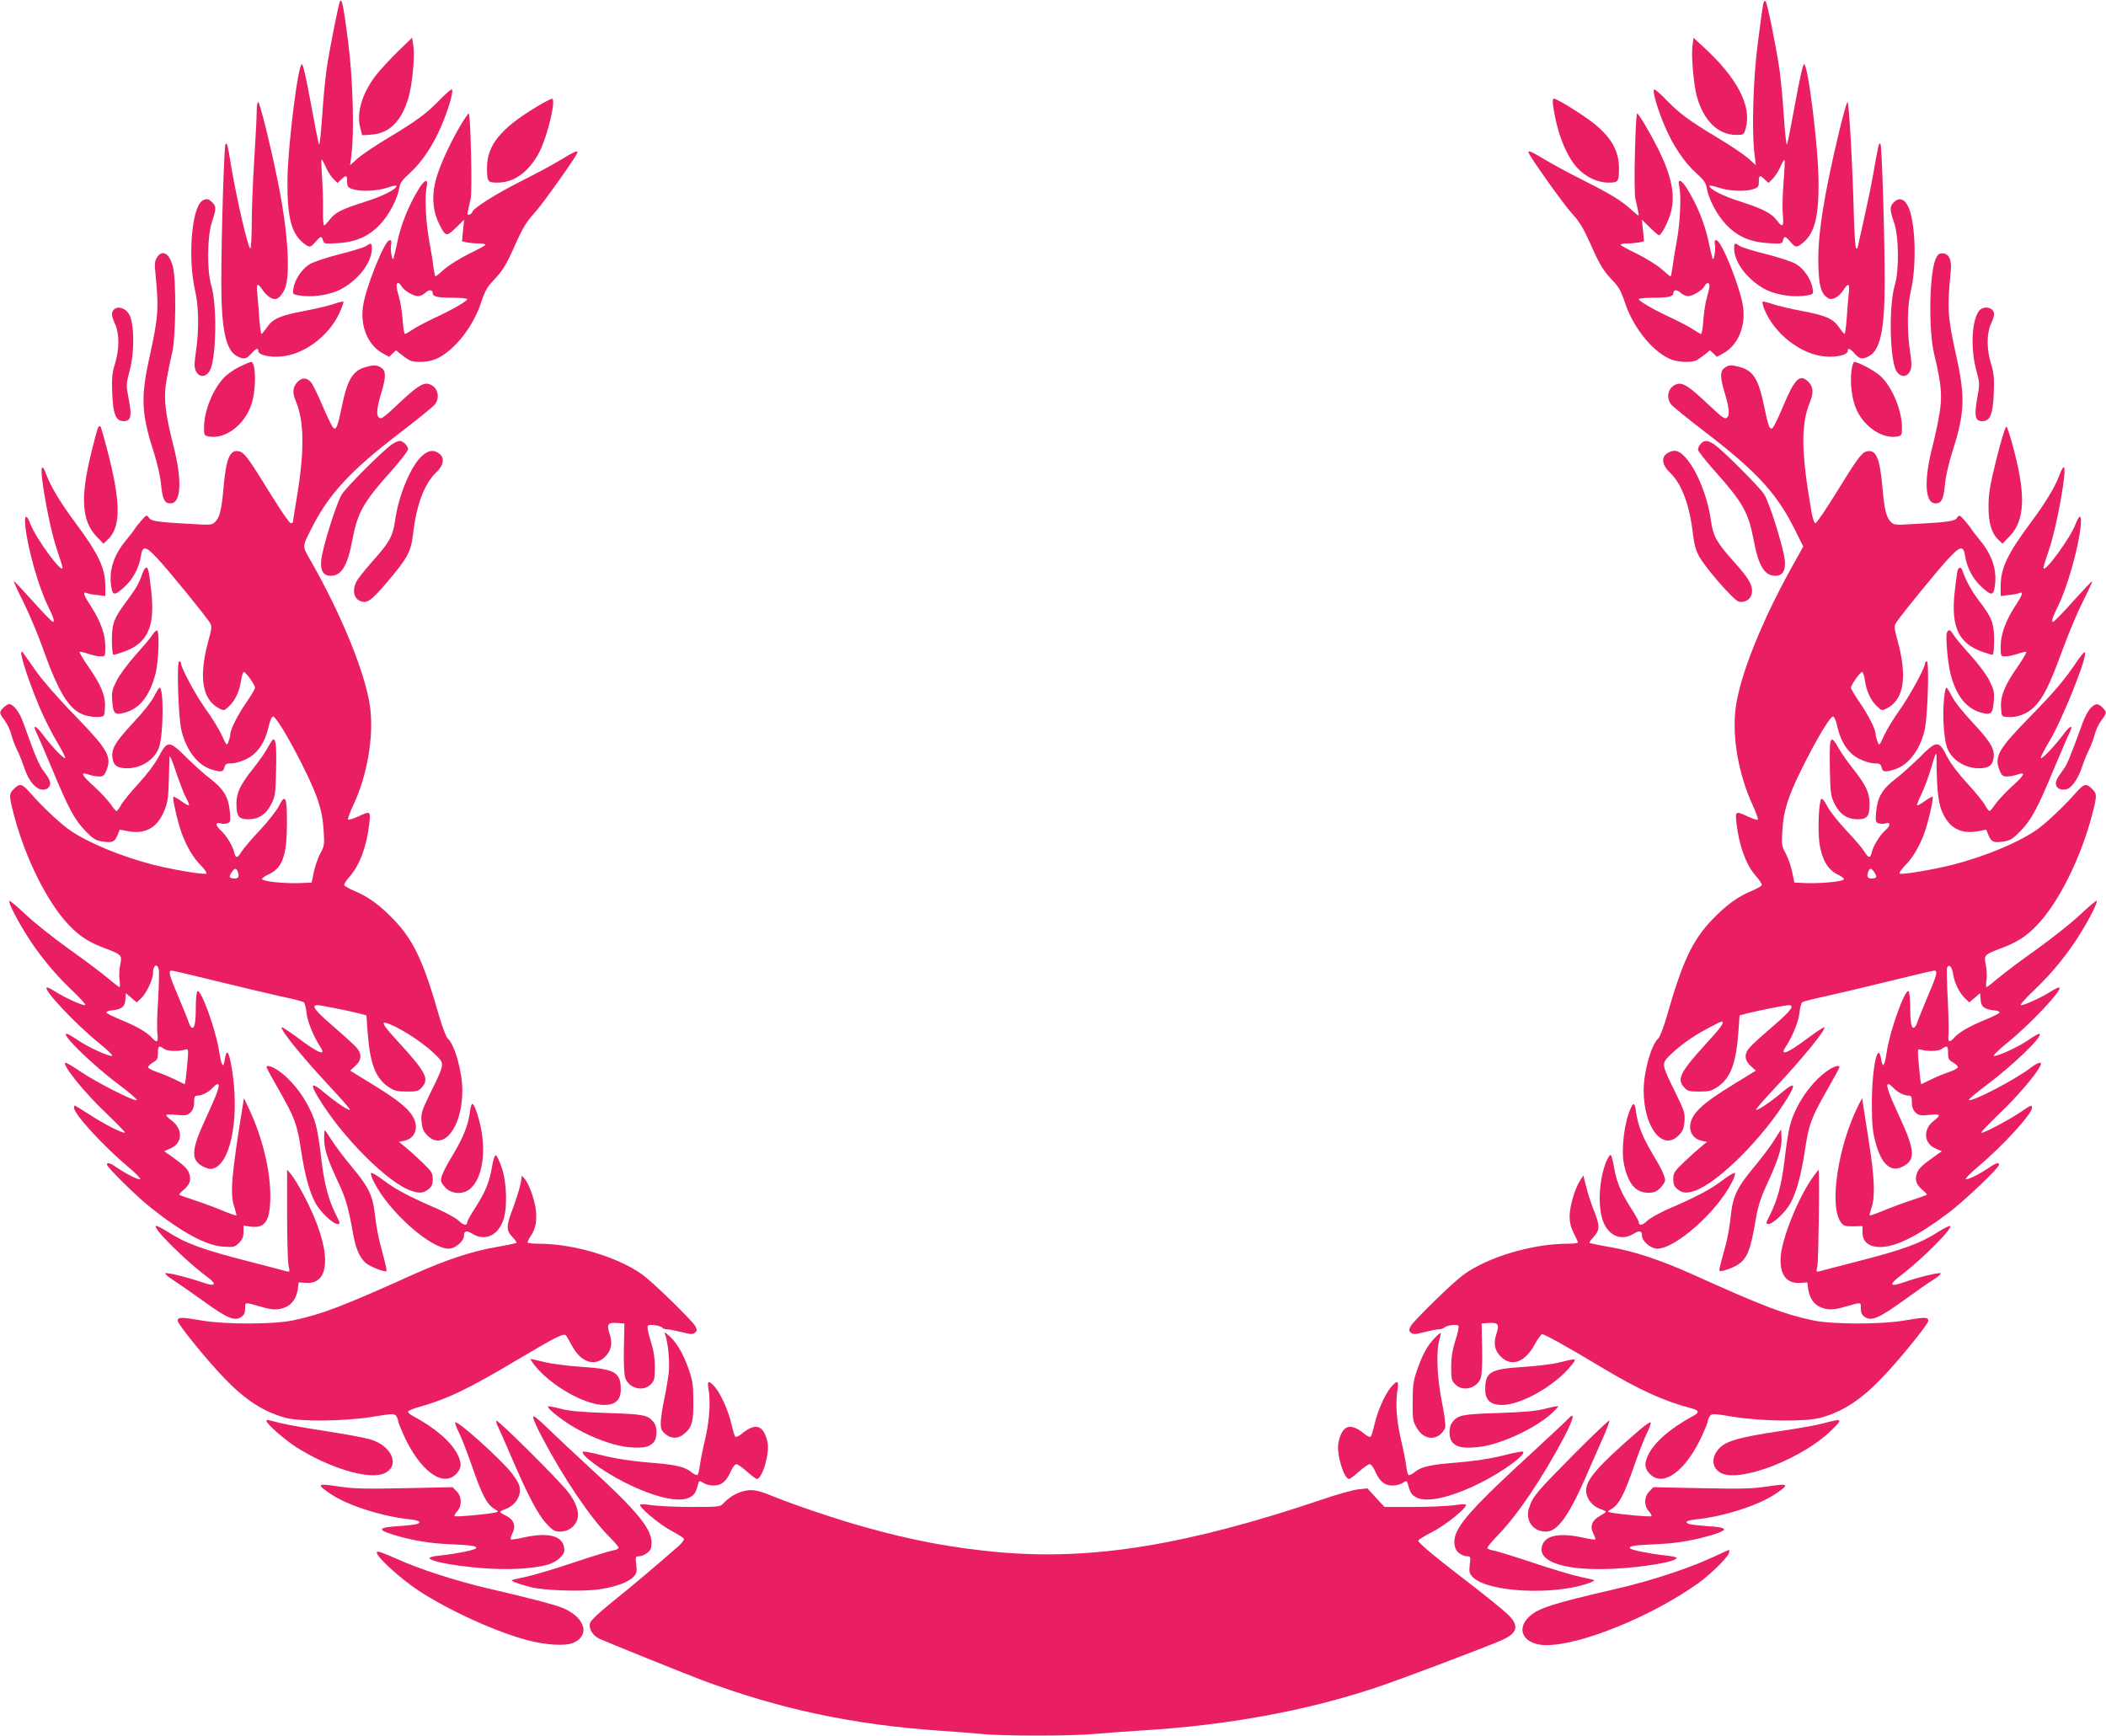 <?xml version="1.0" standalone="no"?>
<!DOCTYPE svg PUBLIC "-//W3C//DTD SVG 20010904//EN"
 "http://www.w3.org/TR/2001/REC-SVG-20010904/DTD/svg10.dtd">
<svg version="1.0" xmlns="http://www.w3.org/2000/svg"
 width="1280pt" height="1055pt" viewBox="0 0 1280 1055"
 preserveAspectRatio="xMidYMid meet">
<g transform="translate(0,1055) scale(0.1,-0.1)"
fill="#e91e63" stroke="none">
<path d="M2067 10543 c-9 -14 -63 -286 -82 -413 -8 -58 -21 -187 -27 -288 -7
-100 -15 -177 -19 -170 -4 7 -26 120 -50 251 -26 143 -47 237 -54 237 -24 0
-87 -507 -88 -715 -1 -212 23 -310 93 -369 40 -33 46 -33 78 4 31 36 38 37 45
9 6 -21 10 -22 90 -17 112 7 188 41 257 114 55 58 104 152 116 218 5 33 17 51
65 94 72 65 141 168 190 283 42 97 77 215 66 225 -4 4 -37 -24 -74 -63 -83
-85 -139 -126 -313 -231 -74 -44 -157 -100 -184 -123 l-48 -43 8 65 c18 134 9
460 -20 684 -28 218 -38 267 -49 248z m-87 -1008 c11 -25 31 -57 45 -71 l26
-26 23 21 c30 29 36 27 36 -13 0 -29 4 -36 31 -45 50 -17 150 -13 212 8 32 11
57 16 57 11 0 -20 -80 -61 -190 -96 -145 -46 -182 -65 -216 -109 -14 -19 -30
-35 -34 -35 -5 0 -8 44 -7 98 1 53 -2 143 -6 200 -4 56 -5 102 -2 102 3 0 14
-20 25 -45z"/>
<path d="M10716 10523 c-3 -15 -18 -120 -32 -233 -29 -219 -38 -546 -20 -679
l8 -65 -48 43 c-27 23 -110 79 -184 123 -174 105 -230 146 -313 231 -37 39
-70 67 -74 63 -11 -10 24 -128 66 -225 49 -115 118 -218 190 -283 48 -43 60
-61 65 -94 12 -66 61 -160 116 -218 69 -73 145 -107 257 -114 80 -5 84 -4 90
17 7 28 14 27 45 -9 32 -37 38 -37 78 -4 70 59 94 157 93 369 -1 208 -64 715
-88 715 -7 0 -28 -94 -54 -237 -24 -131 -46 -244 -50 -251 -4 -7 -12 70 -19
170 -6 101 -19 230 -27 288 -22 148 -74 403 -84 413 -5 5 -12 -4 -15 -20z
m124 -1085 c-6 -73 -8 -161 -4 -195 7 -71 -2 -80 -36 -33 -30 42 -88 72 -220
114 -110 35 -190 76 -190 96 0 5 25 0 57 -11 62 -21 162 -25 212 -8 27 9 31
16 31 45 0 40 6 42 36 13 l23 -21 26 26 c14 14 35 47 46 72 11 26 22 44 25 41
3 -3 0 -65 -6 -139z"/>
<path d="M2414 10233 c-49 -49 -109 -114 -132 -144 -82 -109 -117 -227 -92
-318 l11 -43 59 4 c105 8 178 79 221 218 24 79 42 257 31 323 l-7 48 -91 -88z"/>
<path d="M10286 10266 c-7 -62 8 -230 27 -301 41 -149 129 -235 240 -235 46 0
46 0 58 43 36 134 -53 304 -257 491 l-61 56 -7 -54z"/>
<path d="M3260 9900 c-216 -130 -299 -232 -300 -367 0 -88 3 -93 64 -93 103 0
194 68 256 189 49 99 102 321 75 321 -6 0 -49 -22 -95 -50z"/>
<path d="M9442 9893 c23 -153 77 -289 144 -363 50 -55 123 -90 190 -90 60 0
64 5 64 88 -1 104 -44 182 -147 267 -64 52 -228 155 -248 155 -9 0 -10 -15 -3
-57z"/>
<path d="M1560 9868 c0 -35 -7 -166 -15 -293 -8 -126 -15 -299 -15 -382 0 -86
-4 -153 -9 -153 -13 0 -83 302 -116 500 -21 128 -24 142 -34 136 -9 -6 -26
-561 -26 -851 1 -281 28 -405 96 -440 40 -21 55 -19 86 15 29 33 43 38 43 16
0 -23 66 -39 137 -33 139 11 289 122 355 262 16 36 28 68 25 71 -2 3 -31 -4
-63 -15 -33 -11 -111 -29 -174 -41 -145 -27 -191 -47 -227 -99 -15 -22 -31
-40 -34 -41 -3 0 -9 42 -13 93 -3 50 -9 118 -12 150 -8 65 1 72 32 24 11 -17
33 -39 48 -47 33 -17 52 -8 81 41 43 74 29 340 -35 659 -45 223 -111 490 -121
490 -5 0 -9 -28 -9 -62z"/>
<path d="M11180 9758 c-96 -400 -134 -642 -128 -823 3 -125 17 -172 60 -198
23 -15 65 8 92 50 31 48 40 41 32 -24 -3 -32 -9 -100 -12 -150 -4 -51 -10 -93
-13 -93 -3 1 -19 19 -34 41 -36 52 -82 72 -227 99 -63 12 -141 30 -174 41 -32
11 -61 18 -63 15 -3 -3 2 -24 11 -47 60 -148 223 -275 370 -286 70 -6 136 10
136 33 0 22 14 17 43 -16 31 -34 46 -36 86 -15 68 35 95 159 96 440 0 290 -17
845 -26 851 -10 6 -11 2 -44 -185 -14 -80 -42 -212 -61 -295 -18 -82 -34 -151
-34 -153 0 -2 -4 -3 -9 -3 -4 0 -11 98 -14 218 -7 279 -29 672 -38 672 -4 0
-26 -77 -49 -172z"/>
<path d="M2796 9783 c-76 -131 -136 -269 -153 -351 -19 -90 -10 -172 28 -247
37 -74 43 -75 100 -19 l50 49 -7 -66 -6 -66 32 -7 c18 -3 50 -6 71 -6 22 0 39
-3 39 -8 0 -4 -45 -29 -100 -55 -54 -27 -121 -68 -149 -93 -27 -24 -51 -44
-54 -44 -3 0 -8 24 -12 53 -3 28 -15 104 -27 167 -21 121 -27 259 -15 323 12
55 -12 48 -50 -15 -59 -97 -104 -209 -125 -306 -11 -53 -23 -104 -26 -112 -8
-23 -21 51 -15 83 4 20 2 27 -9 27 -31 0 -150 -299 -163 -411 -14 -118 33
-227 120 -276 l40 -22 21 20 21 20 29 -24 c16 -13 39 -29 51 -36 35 -18 122
-13 170 10 108 52 219 194 267 340 21 65 37 94 70 129 63 66 82 97 141 231 43
95 66 133 114 185 51 56 261 352 261 368 0 13 -20 4 -101 -45 -46 -28 -159
-89 -251 -135 -152 -77 -288 -164 -288 -184 0 -4 -7 -11 -16 -14 -14 -5 -15
-1 -9 26 4 18 11 51 16 73 10 47 -1 515 -12 515 -4 0 -28 -35 -53 -77z m-356
-972 c13 -26 72 -61 101 -61 12 0 33 9 45 21 23 21 44 19 44 -5 0 -19 33 -26
128 -26 45 0 82 -4 82 -8 0 -12 -93 -66 -200 -115 -52 -25 -112 -56 -133 -71
-21 -14 -42 -26 -46 -26 -4 0 -11 39 -14 88 -4 48 -13 109 -22 136 -17 56 -19
86 -5 86 5 0 14 -9 20 -19z"/>
<path d="M9937 9623 c-4 -131 -2 -256 2 -278 5 -22 12 -55 16 -72 4 -18 6 -33
3 -33 -2 0 -22 16 -44 36 -59 54 -124 94 -289 177 -82 41 -188 98 -234 126
-81 49 -101 58 -101 45 0 -16 210 -312 261 -368 48 -52 71 -90 114 -185 59
-134 78 -165 141 -231 33 -35 49 -64 70 -129 48 -146 159 -288 267 -340 48
-23 135 -28 170 -10 12 7 35 23 51 36 l29 24 21 -20 21 -20 40 22 c87 49 134
158 120 276 -13 112 -132 411 -163 411 -11 0 -13 -7 -9 -27 6 -32 -7 -106 -15
-83 -3 8 -15 59 -26 112 -21 97 -66 209 -125 306 -36 60 -63 71 -51 20 13 -59
7 -211 -14 -328 -11 -63 -24 -139 -27 -167 -4 -29 -9 -53 -12 -53 -3 0 -27 20
-54 44 -28 25 -95 66 -149 93 -55 26 -100 51 -100 55 0 5 17 8 39 8 21 0 53 3
71 6 l32 7 -6 66 -7 66 48 -47 c27 -27 52 -48 56 -48 15 0 58 84 73 142 27
104 3 220 -78 383 -52 103 -118 215 -128 215 -4 0 -10 -107 -13 -237z m453
-811 c0 -11 -7 -41 -15 -68 -9 -27 -18 -88 -22 -136 -3 -49 -10 -88 -14 -88
-4 0 -25 12 -46 26 -21 15 -81 46 -133 71 -107 49 -200 103 -200 115 0 4 37 8
83 8 94 0 127 7 127 26 0 24 21 26 44 5 12 -12 33 -21 45 -21 29 0 88 35 101
61 13 24 30 25 30 1z"/>
<path d="M1227 9328 c-64 -49 -86 -356 -40 -550 21 -90 23 -240 4 -364 -11
-78 -11 -95 0 -120 18 -37 55 -39 80 -4 43 57 51 398 13 525 -27 91 -25 297 4
385 27 81 27 95 2 120 -23 23 -39 25 -63 8z"/>
<path d="M11510 9320 c-25 -25 -25 -46 2 -123 29 -83 32 -290 4 -382 -38 -127
-30 -468 13 -525 25 -35 62 -33 80 4 11 25 11 42 0 120 -19 124 -17 274 4 364
36 149 30 403 -10 504 -23 58 -58 73 -93 38z"/>
<path d="M2224 9054 c-12 -8 -83 -30 -159 -49 -76 -19 -158 -46 -181 -60 -48
-28 -92 -93 -101 -149 -5 -33 -4 -35 31 -41 75 -14 177 -1 246 31 109 52 200
165 200 252 0 35 -5 38 -36 16z"/>
<path d="M10540 9038 c0 -87 91 -200 200 -252 69 -32 171 -45 246 -31 35 6 36
8 31 41 -9 56 -53 121 -101 149 -23 14 -105 41 -181 60 -76 19 -148 41 -161
50 -32 21 -34 20 -34 -17z"/>
<path d="M954 8985 c-13 -20 -15 -39 -10 -88 22 -225 19 -271 -35 -516 -54
-243 -50 -344 23 -571 24 -75 43 -158 47 -207 9 -89 21 -113 57 -113 65 0 72
137 19 347 -53 207 -62 297 -42 408 9 50 24 122 33 160 23 92 26 443 5 523
-21 83 -64 108 -97 57z"/>
<path d="M11764 8974 c-38 -90 -43 -428 -9 -574 42 -176 49 -241 37 -338 -7
-51 -28 -153 -47 -228 -53 -205 -46 -344 19 -344 36 0 48 24 57 113 4 49 23
132 47 207 73 227 77 328 23 571 -54 245 -57 291 -35 516 8 75 -10 113 -52
113 -19 0 -28 -8 -40 -36z"/>
<path d="M692 8668 c-17 -17 -15 -39 8 -89 26 -59 26 -151 -1 -240 -18 -58
-20 -88 -17 -177 5 -130 22 -172 69 -172 45 0 52 30 31 135 -16 85 -16 88 7
176 30 115 27 284 -5 340 -22 37 -68 51 -92 27z"/>
<path d="M12025 8656 c-42 -64 -48 -230 -13 -358 21 -77 21 -82 5 -170 -19
-109 -12 -138 32 -138 47 0 64 42 69 172 3 89 1 119 -17 177 -27 89 -27 181
-1 240 11 24 20 51 20 60 0 45 -69 57 -95 17z"/>
<path d="M1454 8320 c-34 -17 -78 -48 -97 -70 -67 -74 -117 -202 -117 -301 0
-43 2 -47 28 -52 101 -20 223 73 262 201 28 90 26 252 -4 252 -6 0 -39 -14
-72 -30z"/>
<path d="M11254 8304 c-12 -79 2 -186 31 -247 49 -106 160 -177 248 -160 25 5
27 9 27 52 0 108 -62 255 -134 318 -37 32 -133 83 -156 83 -5 0 -12 -21 -16
-46z"/>
<path d="M2220 8318 c-75 -21 -108 -76 -140 -228 -27 -132 -36 -156 -54 -141
-7 6 -37 67 -66 135 -29 69 -61 134 -72 145 -24 26 -52 27 -78 1 -31 -31 -35
-65 -11 -121 50 -122 52 -300 6 -577 -14 -84 -25 -155 -25 -157 0 -3 -6 -5
-13 -5 -8 0 -61 78 -120 173 -134 218 -161 255 -192 263 -57 14 -80 -38 -96
-216 -12 -138 -23 -184 -51 -212 -19 -19 -28 -20 -127 -14 -224 12 -261 17
-276 39 -13 19 -15 18 -47 -18 -18 -21 -37 -45 -42 -54 -5 -9 -30 -40 -54 -70
-72 -88 -101 -181 -86 -276 8 -57 21 -57 81 -2 51 46 89 118 99 185 10 68 29
65 102 -14 64 -68 285 -339 316 -387 15 -22 15 -31 -9 -118 -58 -216 -36 -352
67 -405 29 -15 31 -15 60 13 37 34 64 92 73 156 4 26 11 50 16 52 9 6 69 -77
69 -96 0 -7 -23 -45 -50 -85 -54 -77 -100 -168 -100 -196 0 -9 -5 -29 -11 -45
-10 -28 -11 -28 -43 42 -19 39 -61 108 -96 155 -57 79 -150 250 -150 278 0 7
-5 12 -11 12 -16 0 -5 -347 14 -421 30 -122 100 -212 185 -237 57 -17 69 -15
76 13 5 21 12 25 44 25 22 0 62 12 93 28 65 32 111 101 132 196 8 36 19 61 26
61 29 0 224 -362 271 -504 23 -67 33 -121 37 -188 6 -88 4 -96 -21 -142 -14
-27 -32 -78 -39 -113 l-13 -63 -74 -3 c-96 -3 -222 10 -227 24 -2 5 15 18 37
28 85 37 113 113 114 303 1 170 -9 192 -49 114 -14 -29 -67 -96 -117 -149 -50
-53 -100 -112 -110 -129 -24 -40 -36 -42 -44 -5 -10 41 -48 104 -83 135 -33
29 -33 52 0 42 10 -4 29 -3 40 0 20 7 21 12 16 72 -8 87 -38 137 -117 198 -36
27 -103 87 -148 132 -104 103 -115 103 -168 2 -21 -40 -72 -108 -123 -163 -48
-52 -96 -111 -106 -131 -11 -19 -23 -35 -27 -35 -4 0 -21 20 -37 44 -17 24
-63 73 -103 109 -75 68 -83 88 -27 68 18 -6 45 -11 61 -11 24 0 32 6 44 35 35
85 11 128 -193 338 -97 99 -195 212 -233 266 -36 51 -70 100 -76 108 -44 63
13 -128 100 -335 27 -62 73 -153 103 -203 30 -50 52 -93 49 -97 -8 -7 -84 73
-137 144 -42 57 -64 62 -36 7 8 -15 49 -111 92 -213 101 -244 139 -314 205
-382 47 -48 62 -57 102 -63 61 -9 74 -4 92 38 l14 34 53 -10 c107 -19 178 24
220 131 18 45 23 82 25 177 2 66 4 131 4 145 1 14 19 -28 40 -93 22 -65 49
-136 61 -157 13 -22 20 -42 17 -45 -2 -3 -24 9 -47 26 -24 17 -45 28 -47 26
-8 -8 27 -158 51 -224 32 -84 71 -149 118 -196 22 -22 35 -43 31 -47 -9 -9
-207 24 -324 54 -193 50 -387 130 -500 206 -60 40 -175 148 -253 238 -44 49
-58 51 -92 17 -31 -30 -31 -40 -1 -156 69 -264 203 -534 333 -670 67 -71 124
-107 223 -144 100 -38 103 -41 91 -98 -6 -25 -8 -66 -5 -91 4 -25 4 -46 0 -46
-4 0 -35 24 -69 53 -34 29 -140 109 -236 177 -96 69 -216 164 -266 212 -51 48
-95 85 -98 82 -7 -8 38 -99 95 -192 75 -123 177 -249 280 -346 57 -54 94 -96
85 -96 -23 0 -123 46 -180 82 -26 17 -50 28 -54 25 -17 -17 180 -225 316 -335
52 -42 89 -78 83 -80 -18 -6 -148 53 -213 98 -186 127 36 -110 260 -278 63
-47 109 -88 102 -90 -19 -6 -243 108 -338 172 -46 31 -88 56 -93 56 -34 0 115
-185 252 -313 61 -59 110 -109 107 -111 -9 -9 -126 51 -215 109 -47 30 -87 55
-89 55 -3 0 -5 -6 -5 -14 0 -38 178 -232 329 -359 47 -39 79 -73 73 -75 -13
-4 -81 30 -139 69 -42 30 -63 36 -63 20 0 -16 183 -196 264 -260 198 -157 341
-233 446 -239 60 -4 67 -2 93 23 20 21 27 38 27 66 l0 39 44 -6 c88 -12 119
36 119 186 0 156 -48 354 -126 522 l-34 73 -6 -35 c-72 -445 -80 -549 -52
-630 8 -24 13 -45 11 -48 -3 -2 -42 12 -88 31 -46 19 -121 47 -168 62 -47 15
-87 30 -90 32 -3 3 7 15 21 26 42 35 52 62 39 103 -11 32 -29 49 -126 118
l-26 18 40 18 c73 33 75 118 3 171 -17 12 -31 26 -31 31 0 4 29 5 64 1 56 -5
66 -3 85 16 14 14 21 34 21 61 0 34 3 40 20 40 27 0 70 22 94 49 11 12 23 21
29 21 18 0 -2 -56 -69 -201 -97 -208 -98 -267 -6 -306 27 -11 38 -11 60 -1
101 49 147 326 101 603 -18 108 -32 125 -43 53 -9 -56 -20 -39 -35 57 -21 130
-109 373 -131 360 -5 -3 -10 -45 -10 -93 0 -96 -7 -135 -23 -129 -6 2 -15 16
-20 33 -5 16 -34 86 -63 156 -57 133 -63 158 -40 158 8 0 131 -29 273 -64 142
-35 317 -76 388 -92 72 -15 135 -31 141 -36 6 -4 14 -33 17 -64 5 -52 42 -143
83 -206 41 -62 -11 -41 -142 58 -48 35 -89 62 -92 60 -12 -13 133 -191 305
-374 63 -68 113 -125 110 -128 -7 -7 -86 46 -154 103 -81 68 -92 59 -37 -31
142 -236 421 -516 563 -564 49 -17 75 -15 105 9 20 16 26 29 26 61 0 38 -6 47
-63 102 -35 34 -81 75 -103 93 l-39 32 33 7 c47 10 75 49 69 96 -9 70 -74 131
-257 243 -52 32 -106 65 -119 73 l-23 14 31 28 c42 39 42 78 -1 122 -18 18
-81 75 -140 126 -105 90 -128 122 -89 122 20 0 177 -31 253 -50 l45 -12 7 -96
c14 -195 46 -281 124 -337 39 -26 52 -30 114 -30 64 0 72 2 95 29 42 49 18 93
-141 267 -106 115 -118 138 -58 114 96 -41 221 -126 291 -198 42 -44 41 -50
-41 -216 -56 -115 -60 -128 -56 -178 4 -44 11 -60 36 -85 97 -98 212 50 212
274 0 113 -46 278 -89 316 -10 10 -32 67 -51 132 -94 331 -155 462 -272 585
-86 91 -162 147 -248 181 -30 13 -56 28 -58 34 -2 6 13 29 33 52 61 67 105
187 120 326 8 73 6 74 -72 37 -29 -13 -55 -20 -58 -16 -2 5 13 47 35 93 82
176 122 410 100 585 -25 200 -172 563 -363 897 -51 89 -52 80 10 201 102 202
236 346 531 572 112 86 210 165 217 177 33 46 12 109 -40 122 -35 9 -74 -17
-185 -122 -86 -81 -103 -94 -116 -83 -19 15 -14 61 16 160 26 86 26 124 -2
143 -25 18 -47 19 -98 4z m-776 -3064 c12 -30 6 -44 -17 -44 -33 0 -38 9 -20
36 18 28 28 30 37 8z m-479 -597 c3 -12 1 -96 -4 -185 -6 -89 -8 -183 -4 -207
6 -50 -3 -57 -33 -24 -30 34 -92 70 -187 109 -49 20 -89 40 -90 45 -1 6 12 11
28 13 64 6 84 21 87 65 l3 40 33 -28 33 -28 26 24 c33 31 73 115 73 155 0 47
25 62 35 21z m33 -483 c22 -15 87 -16 132 -3 16 4 17 0 4 -133 -4 -43 -9 -78
-11 -78 -2 0 -29 13 -61 29 -31 15 -81 36 -109 45 -29 10 -53 23 -53 29 0 7
14 20 30 29 26 15 30 23 30 58 0 44 5 47 38 24z"/>
<path d="M10482 8314 c-28 -19 -28 -57 -2 -143 30 -99 35 -145 16 -160 -13
-11 -30 2 -116 83 -111 105 -150 131 -185 122 -52 -13 -73 -76 -40 -122 8 -12
99 -86 202 -165 314 -240 441 -376 548 -591 l55 -110 -40 -72 c-206 -362 -348
-714 -372 -918 -20 -174 19 -393 101 -574 22 -49 38 -91 35 -96 -2 -4 -28 4
-57 17 -78 37 -81 36 -73 -37 15 -138 60 -260 121 -326 20 -23 35 -46 33 -52
-2 -6 -28 -21 -58 -34 -86 -34 -162 -90 -248 -181 -117 -123 -178 -254 -272
-585 -19 -65 -41 -122 -51 -132 -43 -38 -89 -203 -89 -316 0 -224 115 -372
212 -274 25 25 32 41 36 85 4 50 0 63 -56 178 -82 166 -83 172 -41 216 54 56
142 121 231 168 46 25 86 45 91 45 22 0 -3 -36 -89 -129 -159 -174 -183 -218
-141 -267 23 -27 31 -29 95 -29 62 0 75 4 114 30 78 56 110 142 124 337 l7 96
45 12 c76 19 233 50 253 50 39 0 16 -32 -88 -122 -60 -51 -123 -108 -140 -126
-44 -44 -44 -83 -2 -122 l31 -28 -23 -14 c-13 -8 -67 -41 -119 -73 -183 -112
-248 -173 -257 -243 -6 -47 22 -86 69 -96 l33 -7 -39 -32 c-22 -18 -68 -59
-103 -93 -57 -55 -63 -64 -63 -102 0 -32 6 -45 26 -61 30 -24 56 -26 105 -9
142 48 421 328 563 564 55 90 44 99 -37 31 -68 -57 -147 -110 -154 -103 -3 3
47 60 110 128 172 183 317 361 305 374 -3 2 -44 -25 -92 -60 -131 -99 -183
-120 -142 -58 41 63 78 154 83 206 3 31 11 60 17 64 6 5 70 21 141 36 72 16
246 57 388 92 142 35 265 64 273 64 23 0 17 -25 -40 -158 -29 -70 -58 -140
-63 -156 -5 -17 -14 -31 -20 -33 -16 -6 -23 33 -23 129 0 48 -5 90 -10 93 -22
14 -113 -239 -132 -365 -13 -90 -25 -108 -34 -52 -20 127 -58 -54 -57 -273 0
-120 5 -166 22 -229 34 -127 88 -180 154 -152 91 38 90 97 -7 305 -67 145 -87
201 -69 201 6 0 18 -9 29 -21 24 -27 67 -49 94 -49 17 0 20 -6 20 -40 0 -27 7
-47 21 -61 19 -19 29 -21 86 -16 69 7 73 1 25 -37 -65 -51 -60 -135 10 -166
l40 -18 -26 -18 c-97 -69 -115 -86 -126 -118 -13 -41 -3 -68 39 -103 14 -11
24 -23 21 -26 -3 -2 -43 -17 -90 -32 -47 -15 -122 -43 -168 -62 -46 -19 -85
-33 -88 -31 -2 3 3 24 11 48 23 65 18 183 -16 399 -17 108 -33 212 -36 231
l-5 35 -19 -36 c-127 -247 -184 -621 -110 -719 16 -22 26 -25 75 -24 l56 1 0
-37 c0 -59 38 -90 109 -90 95 1 225 66 413 207 98 74 308 274 308 293 0 17
-20 11 -63 -19 -58 -39 -126 -73 -139 -69 -6 2 26 36 73 75 152 128 329 321
329 359 0 20 -5 18 -71 -27 -76 -51 -230 -132 -237 -124 -3 3 45 53 106 112
102 96 221 233 251 291 18 33 -7 29 -60 -11 -91 -69 -346 -203 -372 -194 -6 2
41 42 104 89 165 124 344 296 326 314 -3 3 -33 -13 -66 -36 -65 -45 -195 -104
-213 -98 -6 2 31 38 83 80 136 110 333 318 316 335 -4 3 -28 -8 -54 -25 -57
-36 -157 -82 -180 -82 -9 0 28 42 85 96 103 97 205 223 280 346 57 93 102 184
95 192 -3 3 -47 -34 -98 -82 -50 -48 -170 -143 -266 -212 -96 -68 -202 -148
-236 -177 -34 -29 -65 -53 -69 -53 -4 0 -4 21 0 46 3 25 1 66 -5 91 -12 57 -9
60 91 98 99 37 156 73 223 144 130 136 264 406 333 670 30 116 30 126 -1 156
-34 34 -48 32 -92 -17 -78 -90 -193 -198 -253 -238 -113 -76 -307 -156 -500
-206 -117 -30 -315 -63 -324 -54 -4 4 9 25 31 47 47 47 86 112 118 196 24 66
59 216 51 224 -2 2 -23 -9 -47 -26 -23 -17 -44 -29 -47 -26 -3 2 9 33 26 67
17 35 42 103 57 152 28 97 35 113 35 75 0 -173 9 -268 29 -321 41 -107 113
-150 220 -131 l53 10 14 -34 c18 -42 31 -47 92 -38 40 6 55 15 102 63 66 68
104 138 205 382 43 102 84 198 92 213 28 55 6 50 -36 -7 -53 -71 -129 -151
-137 -144 -3 4 19 47 49 97 83 138 240 532 218 546 -5 2 -25 -21 -46 -53 -74
-111 -131 -179 -287 -339 -194 -198 -219 -243 -184 -328 12 -29 20 -35 44 -35
16 0 43 5 61 11 56 20 48 0 -27 -68 -40 -36 -86 -85 -103 -109 -16 -24 -33
-44 -37 -44 -4 0 -16 16 -27 35 -10 20 -59 80 -108 133 -55 60 -102 122 -123
163 -50 100 -63 100 -166 -4 -46 -45 -112 -105 -148 -132 -79 -61 -109 -111
-117 -198 -5 -60 -4 -65 16 -72 11 -3 30 -4 40 0 33 10 33 -13 0 -42 -35 -31
-73 -94 -83 -135 -8 -37 -20 -35 -44 5 -10 17 -60 76 -110 129 -50 53 -103
120 -117 149 -16 30 -30 48 -35 43 -16 -16 -23 -195 -11 -274 15 -96 51 -157
109 -185 23 -11 41 -24 39 -30 -5 -13 -133 -26 -227 -23 l-74 3 -13 63 c-7 35
-25 86 -39 113 -25 46 -27 54 -21 142 4 67 14 121 37 188 47 142 242 504 271
504 7 0 18 -25 26 -61 21 -95 67 -164 132 -196 31 -16 71 -28 93 -28 32 0 39
-4 44 -25 7 -28 19 -30 76 -13 85 25 155 115 185 237 19 74 30 421 14 421 -6
0 -11 -6 -11 -13 0 -27 -97 -204 -158 -288 -34 -48 -75 -115 -91 -150 -29 -64
-29 -64 -40 -36 -6 16 -11 36 -11 45 0 28 -46 119 -100 196 -27 40 -50 78 -50
85 0 19 60 102 69 96 5 -2 12 -26 16 -52 9 -64 36 -122 73 -156 29 -28 31 -28
60 -13 103 53 125 189 67 405 -24 87 -24 96 -9 118 31 48 252 319 316 387 73
79 92 82 102 14 10 -67 48 -139 99 -185 60 -55 73 -55 81 2 15 95 -14 188 -86
276 -24 30 -49 61 -54 70 -5 9 -24 33 -42 54 -32 36 -34 37 -47 18 -15 -22
-52 -27 -276 -39 -99 -6 -108 -5 -127 14 -28 28 -39 74 -51 212 -16 178 -39
230 -96 216 -31 -8 -58 -45 -192 -263 -59 -95 -112 -173 -119 -173 -7 0 -17
27 -24 68 -63 364 -66 528 -9 669 23 58 20 92 -11 123 -50 50 -82 18 -151
-146 -28 -68 -58 -129 -65 -135 -18 -15 -27 9 -54 141 -32 155 -65 207 -145
229 -53 14 -66 14 -93 -5z m911 -3068 c18 -27 13 -36 -20 -36 -23 0 -29 14
-17 44 9 22 19 20 37 -8z m478 -618 c8 -54 38 -114 73 -147 l25 -24 33 28 33
28 3 -40 c3 -44 23 -59 87 -65 17 -2 29 -7 28 -13 -1 -5 -41 -25 -90 -45 -95
-39 -157 -75 -187 -109 -29 -32 -39 -26 -33 22 2 23 0 120 -5 215 -5 96 -7
180 -4 189 11 27 31 7 37 -39z m-31 -478 c0 -35 4 -43 30 -58 16 -9 30 -22 30
-29 0 -6 -24 -19 -52 -29 -29 -9 -79 -30 -110 -45 -32 -16 -59 -29 -61 -29 -2
0 -7 35 -11 78 -13 133 -12 137 4 133 45 -13 110 -12 132 3 33 23 38 20 38
-24z"/>
<path d="M596 7951 c-3 -5 -22 -73 -41 -152 -67 -270 -59 -414 30 -508 l44
-46 25 24 c78 73 81 209 11 494 -27 108 -52 197 -56 197 -5 0 -10 -4 -13 -9z"/>
<path d="M12135 7763 c-40 -161 -49 -215 -49 -288 -1 -102 18 -166 60 -206
l25 -24 44 46 c90 95 98 240 28 513 -21 82 -43 151 -48 153 -6 2 -32 -81 -60
-194z"/>
<path d="M2385 7851 c-46 -28 -280 -261 -308 -307 -33 -53 -120 -333 -125
-402 -5 -62 14 -92 58 -92 65 0 102 60 131 215 32 171 68 233 238 423 55 62
101 121 101 131 0 21 -30 51 -51 51 -8 0 -27 -8 -44 -19z"/>
<path d="M10337 7852 c-10 -10 -17 -26 -17 -35 0 -9 46 -67 101 -129 170 -190
206 -252 238 -423 29 -155 66 -215 131 -215 44 0 63 30 58 92 -5 69 -92 349
-125 402 -28 46 -262 279 -308 307 -38 24 -58 24 -78 1z"/>
<path d="M2566 7780 c-68 -60 -144 -241 -165 -396 -14 -95 -34 -131 -140 -249
-44 -50 -88 -105 -96 -123 -23 -46 -16 -93 16 -111 45 -25 72 -8 173 112 124
146 144 183 157 294 19 172 69 304 138 369 49 46 56 92 19 118 -33 24 -63 19
-102 -14z"/>
<path d="M10132 7794 c-37 -26 -30 -72 19 -118 69 -65 119 -197 138 -369 7
-62 18 -102 37 -137 40 -73 211 -269 242 -277 39 -9 76 16 80 55 5 46 -19 86
-109 187 -106 118 -126 154 -140 249 -28 207 -143 426 -222 426 -12 0 -33 -7
-45 -16z"/>
<path d="M255 7648 c15 -132 57 -337 90 -435 19 -55 35 -107 35 -114 0 -42
-162 178 -195 265 -26 67 -39 58 -30 -20 14 -132 82 -369 137 -479 32 -64 42
-95 30 -95 -6 0 -61 56 -122 125 -62 69 -114 124 -116 122 -2 -1 25 -61 61
-132 35 -72 87 -195 115 -275 100 -281 165 -382 261 -409 25 -7 61 -11 80 -9
34 3 34 3 37 59 4 70 -24 137 -104 251 -30 44 -53 82 -50 85 3 3 26 -2 52 -11
26 -9 60 -16 76 -16 28 0 28 1 28 60 0 73 -28 152 -86 243 -48 73 -54 93 -26
82 9 -4 38 -10 65 -12 l47 -6 0 60 c0 109 -40 194 -180 383 -91 121 -152 223
-177 292 -24 67 -36 60 -28 -14z"/>
<path d="M12517 7662 c-25 -69 -86 -171 -177 -292 -140 -189 -180 -274 -180
-383 l0 -60 48 6 c26 2 55 8 65 12 27 11 21 -9 -27 -82 -58 -91 -86 -170 -86
-243 0 -59 0 -60 28 -60 16 0 50 7 76 16 26 9 49 14 52 11 3 -3 -20 -41 -50
-85 -80 -114 -108 -181 -104 -251 3 -56 3 -56 37 -59 58 -6 122 18 166 62 55
56 91 129 171 346 37 102 94 236 126 299 32 63 56 116 54 118 -2 2 -54 -53
-116 -122 -61 -69 -116 -125 -122 -125 -12 0 -2 31 30 95 55 110 123 347 137
479 9 78 -4 87 -30 20 -33 -87 -195 -307 -195 -265 0 7 16 59 35 114 48 142
111 497 88 497 -5 0 -17 -22 -26 -48z"/>
<path d="M869 7073 c-25 -71 -37 -92 -92 -167 -85 -114 -97 -144 -97 -248 0
-50 4 -88 10 -88 5 0 30 7 56 16 149 51 197 150 174 363 -13 123 -19 151 -31
151 -5 0 -14 -12 -20 -27z"/>
<path d="M11897 7078 c-3 -13 -11 -71 -17 -129 -23 -213 25 -312 174 -363 26
-9 51 -16 56 -16 6 0 10 38 10 88 0 103 -14 139 -91 239 -45 59 -82 126 -102
186 -9 24 -24 21 -30 -5z"/>
<path d="M928 6693 c-10 -16 -56 -71 -103 -123 -47 -53 -99 -123 -116 -157
-27 -54 -31 -70 -27 -123 6 -79 15 -88 76 -72 92 25 153 103 188 240 18 73 24
253 9 259 -6 2 -18 -9 -27 -24z"/>
<path d="M11833 6704 c-9 -23 5 -184 22 -250 34 -134 96 -211 187 -236 61 -16
70 -7 76 72 4 53 0 69 -27 123 -17 35 -68 103 -117 157 -47 52 -93 107 -102
123 -19 31 -30 34 -39 11z"/>
<path d="M937 6318 c-15 -31 -70 -101 -131 -165 -110 -119 -133 -159 -121
-219 7 -38 32 -54 88 -54 90 0 174 58 196 135 25 86 26 355 1 355 -4 0 -19
-24 -33 -52z"/>
<path d="M11815 6293 c-9 -88 -1 -219 16 -278 22 -77 106 -135 196 -135 56 0
81 16 88 54 12 60 -11 100 -121 219 -61 64 -116 134 -131 165 -14 28 -29 52
-33 52 -5 0 -12 -35 -15 -77z"/>
<path d="M20 6248 c-26 -28 -26 -31 9 -78 16 -22 34 -60 40 -86 7 -26 22 -67
35 -93 13 -25 33 -76 45 -112 26 -78 70 -129 112 -129 18 0 32 7 39 20 12 22
4 42 -40 100 -15 19 -43 80 -63 135 -20 55 -46 125 -57 156 -22 61 -59 109
-84 109 -8 0 -24 -10 -36 -22z"/>
<path d="M12705 6244 c-14 -15 -34 -52 -45 -83 -80 -219 -97 -260 -121 -291
-43 -58 -51 -77 -39 -100 12 -23 56 -27 80 -7 28 22 57 71 75 127 10 30 28 76
41 101 13 26 28 67 35 93 6 26 24 64 40 86 35 47 35 50 9 78 -27 29 -46 28
-75 -4z"/>
<path d="M1653 6048 c-5 -7 -21 -33 -35 -58 -14 -25 -51 -76 -82 -115 -74 -93
-99 -144 -99 -209 0 -78 14 -96 72 -96 64 0 109 30 141 95 23 46 25 63 28 207
4 154 -3 204 -25 176z"/>
<path d="M11124 6036 c-3 -14 -4 -91 -2 -173 3 -134 5 -153 28 -198 32 -65 77
-95 141 -95 58 0 72 18 72 96 0 65 -25 116 -99 209 -31 39 -70 94 -86 122 -36
64 -46 71 -54 39z"/>
<path d="M1620 4063 c0 -4 34 -67 76 -140 96 -169 110 -206 134 -366 23 -151
50 -250 88 -321 30 -54 105 -126 134 -126 17 0 16 5 -11 58 -44 88 -69 182
-86 320 -24 202 -34 242 -76 328 -43 88 -117 178 -184 224 -41 28 -75 39 -75
23z"/>
<path d="M11099 4036 c-69 -51 -135 -133 -179 -221 -41 -85 -51 -126 -75 -327
-17 -138 -42 -232 -86 -320 -27 -53 -28 -58 -11 -58 29 0 104 72 134 126 38
71 65 170 88 321 24 160 38 197 134 366 42 73 76 136 76 140 0 17 -38 4 -81
-27z"/>
<path d="M2856 3788 c-11 -77 -39 -149 -96 -245 -56 -92 -80 -143 -80 -168 0
-9 13 -30 29 -46 37 -37 103 -41 145 -8 80 63 105 237 60 412 -17 66 -34 107
-44 107 -4 0 -11 -23 -14 -52z"/>
<path d="M9912 3815 c-40 -87 -60 -252 -42 -340 25 -120 71 -175 147 -175 36
0 50 6 74 29 16 16 29 37 29 46 0 25 -24 76 -80 168 -57 96 -85 168 -96 245
-7 58 -15 64 -32 27z"/>
<path d="M1970 3632 c0 -65 20 -127 80 -256 51 -108 65 -154 95 -320 17 -95
39 -148 77 -182 23 -22 117 -59 126 -50 4 5 1 20 -37 163 -11 40 -25 116 -31
170 -14 126 -36 173 -140 298 -46 55 -101 128 -123 163 -22 34 -41 62 -43 62
-2 0 -4 -22 -4 -48z"/>
<path d="M10784 3620 c-22 -36 -78 -110 -124 -165 -104 -125 -128 -176 -141
-299 -5 -52 -18 -127 -29 -168 -39 -143 -43 -159 -38 -163 7 -7 71 14 106 35
60 37 81 87 112 271 14 83 29 132 65 211 73 157 96 231 93 291 l-3 52 -41 -65z"/>
<path d="M2991 3461 c-15 -92 -40 -156 -101 -250 -28 -43 -50 -83 -50 -89 0
-24 -22 -22 -50 6 -16 16 -73 48 -127 72 -171 74 -256 118 -330 174 -40 30
-75 51 -78 46 -3 -5 5 -31 19 -57 90 -179 343 -403 453 -403 40 0 93 45 93 79
0 30 15 34 52 11 74 -45 150 -13 185 78 28 73 24 235 -8 326 -13 38 -29 71
-35 73 -7 2 -16 -25 -23 -66z"/>
<path d="M9764 3493 c-46 -110 -55 -281 -19 -371 35 -86 111 -116 183 -72 37
23 52 19 52 -11 0 -34 53 -79 93 -79 110 0 363 224 453 403 14 26 22 52 19 57
-3 5 -38 -16 -78 -46 -74 -56 -159 -100 -330 -174 -54 -24 -111 -56 -127 -72
-28 -28 -50 -30 -50 -6 0 6 -22 46 -50 89 -60 94 -86 158 -101 249 -7 39 -16
70 -20 70 -5 0 -16 -17 -25 -37z"/>
<path d="M1745 3168 c0 -150 4 -291 9 -312 8 -38 8 -39 -15 -33 -13 4 -111 29
-218 57 -290 74 -391 111 -506 185 -32 20 -61 35 -67 33 -25 -9 183 -215 312
-310 63 -47 50 -61 -30 -33 -86 30 -220 63 -225 55 -3 -4 19 -23 48 -41 28
-19 110 -75 181 -126 146 -106 191 -125 231 -99 19 13 25 25 25 52 0 41 -7 40
100 10 67 -20 101 -20 145 -2 41 18 67 56 75 110 l5 41 45 -3 c157 -11 154
210 -6 518 -30 58 -67 120 -82 138 l-27 33 0 -273z"/>
<path d="M11021 3398 c-84 -114 -183 -354 -197 -474 -12 -115 30 -178 116
-172 l45 3 5 -41 c8 -54 34 -92 75 -110 44 -18 78 -18 145 2 107 30 100 31
100 -10 0 -27 6 -39 25 -52 40 -26 86 -6 236 102 73 53 154 110 181 126 26 16
46 34 43 38 -5 8 -139 -24 -225 -55 -86 -30 -92 -14 -17 42 132 101 323 293
299 301 -5 1 -35 -13 -67 -33 -115 -74 -216 -111 -506 -185 -107 -28 -205 -53
-218 -57 -23 -6 -23 -5 -15 33 7 31 14 584 7 584 -1 0 -15 -19 -32 -42z"/>
<path d="M3165 3360 c-4 -25 -25 -92 -46 -150 -44 -115 -44 -138 -2 -182 15
-15 24 -30 22 -33 -3 -2 -58 -14 -122 -25 -146 -25 -308 -78 -512 -170 -426
-192 -552 -240 -725 -276 -115 -25 -413 -25 -552 -1 -128 22 -148 22 -148 -2
0 -20 185 -248 289 -354 123 -127 231 -197 362 -234 93 -26 357 -23 534 5 120
20 131 20 143 5 6 -9 12 -23 12 -31 0 -7 16 -47 35 -89 99 -214 235 -315 316
-234 35 35 37 66 9 122 -40 77 -135 159 -269 231 -17 9 -31 21 -31 27 0 5 26
17 58 26 179 50 305 110 602 287 249 148 290 168 302 148 5 -8 23 -39 39 -68
51 -90 128 -117 188 -67 45 39 57 85 36 147 -19 60 -12 70 50 66 l40 -3 -3
-148 c-2 -93 1 -160 8 -182 21 -64 109 -87 155 -40 22 22 25 32 25 104 0 58
-7 102 -26 162 -16 51 -22 85 -16 91 11 11 79 0 88 -13 3 -5 15 -9 27 -9 12 0
52 -8 89 -17 55 -14 69 -15 82 -4 13 11 14 16 2 40 -19 34 -257 267 -323 314
-147 106 -418 187 -627 187 -34 0 -65 3 -68 6 -4 3 4 21 18 41 29 43 38 89 31
156 -6 60 -40 156 -66 189 l-19 22 -7 -44z"/>
<path d="M9601 3370 c-31 -51 -61 -154 -61 -214 0 -36 8 -68 25 -102 14 -27
25 -52 25 -56 0 -5 -29 -8 -64 -8 -211 0 -481 -80 -629 -187 -66 -47 -304
-280 -323 -314 -12 -24 -11 -29 2 -40 13 -11 27 -10 82 4 37 9 76 17 88 17 11
0 24 4 30 9 15 15 81 24 88 12 4 -6 -4 -47 -19 -91 -18 -59 -25 -103 -25 -161
0 -72 3 -82 25 -104 46 -47 134 -24 155 40 7 22 10 89 8 182 l-3 148 40 3 c62
4 69 -6 50 -66 -21 -62 -9 -108 36 -147 64 -53 140 -21 197 83 18 34 39 62 45
62 15 0 156 -78 367 -205 224 -134 372 -201 538 -245 50 -13 53 -25 11 -48
-134 -72 -229 -154 -269 -231 -28 -56 -26 -87 9 -122 81 -81 217 20 316 234
19 42 35 82 35 89 0 8 6 22 13 31 11 15 22 15 142 -5 177 -28 441 -31 534 -5
131 37 239 107 362 234 104 106 289 334 289 354 0 24 -20 24 -148 2 -139 -24
-437 -24 -552 1 -173 36 -299 84 -725 276 -204 92 -366 145 -512 170 -64 11
-119 23 -122 25 -2 3 7 18 22 33 41 43 42 69 7 158 -18 43 -40 111 -49 149
l-18 70 -22 -35z"/>
<path d="M4043 2437 c17 -44 28 -165 22 -226 -4 -36 -16 -109 -27 -161 -11
-52 -21 -117 -22 -143 -1 -42 3 -52 27 -73 35 -30 76 -31 111 -3 51 40 61 73
60 199 0 98 -4 126 -27 194 -37 105 -79 175 -132 216 -17 14 -18 13 -12 -3z"/>
<path d="M8721 2418 c-45 -46 -75 -100 -107 -193 -24 -68 -28 -97 -28 -195 -1
-103 1 -119 23 -156 36 -64 95 -82 144 -44 13 11 28 31 31 44 3 14 -6 85 -21
158 -29 145 -35 303 -15 372 6 22 10 41 8 43 -2 2 -18 -11 -35 -29z"/>
<path d="M3250 2250 c97 -122 304 -240 421 -240 69 0 102 30 102 93 0 105 -34
125 -231 138 -81 5 -184 18 -230 29 -46 11 -86 20 -88 20 -3 0 9 -18 26 -40z"/>
<path d="M9480 2269 c-41 -11 -141 -23 -222 -28 -200 -13 -230 -30 -231 -134
-1 -66 31 -97 102 -97 117 0 324 118 421 240 36 45 35 45 -70 19z"/>
<path d="M4306 2108 c14 -77 6 -194 -21 -310 -15 -62 -29 -134 -32 -161 -3
-26 -10 -50 -14 -53 -5 -3 -23 6 -39 19 -33 28 -89 42 -200 52 -164 13 -259
28 -353 52 -54 14 -101 22 -104 19 -18 -18 116 -117 254 -187 176 -89 328
-125 393 -92 32 17 39 28 56 92 4 11 9 10 29 -3 13 -9 42 -16 63 -16 46 0 77
25 104 87 10 23 25 43 33 43 8 0 37 -20 65 -45 28 -25 55 -45 60 -45 33 0 79
157 65 222 -23 107 -73 123 -159 51 -16 -13 -32 -20 -37 -16 -4 4 -15 38 -23
75 -19 82 -63 182 -100 226 -38 44 -49 41 -40 -10z"/>
<path d="M8454 2118 c-37 -44 -81 -144 -100 -226 -8 -37 -19 -71 -23 -75 -5
-4 -21 3 -37 16 -86 72 -136 56 -159 -51 -14 -65 32 -222 65 -222 5 0 32 20
60 45 28 25 57 45 65 45 8 0 23 -20 33 -43 27 -62 58 -87 104 -87 21 0 50 7
63 16 20 13 25 14 29 3 17 -64 24 -75 56 -92 65 -33 217 3 393 92 138 70 272
169 254 187 -3 3 -50 -5 -104 -19 -94 -24 -189 -39 -353 -52 -111 -10 -167
-24 -200 -52 -16 -13 -34 -22 -39 -19 -4 3 -11 27 -14 53 -3 27 -17 99 -32
161 -27 118 -35 223 -21 305 9 56 -1 60 -40 15z"/>
<path d="M3330 2000 c0 -16 94 -89 168 -131 110 -63 242 -110 328 -116 83 -7
117 0 144 27 26 26 27 96 2 126 -34 43 -59 48 -282 55 -165 6 -232 12 -287 27
-40 11 -73 16 -73 12z"/>
<path d="M9395 1988 c-53 -15 -123 -21 -285 -27 -223 -7 -248 -12 -282 -55
-25 -30 -24 -100 2 -126 27 -27 61 -34 144 -27 128 9 344 106 453 202 26 24
46 45 43 47 -3 3 -36 -4 -75 -14z"/>
<path d="M3240 1936 c0 -11 25 -67 56 -125 132 -250 293 -488 408 -603 31 -31
56 -61 56 -66 0 -6 -17 -14 -37 -17 -21 -4 -130 -37 -243 -75 -113 -38 -241
-76 -285 -85 -44 -9 -81 -18 -84 -20 -5 -6 40 -23 109 -41 78 -22 317 -30 420
-15 102 15 179 43 210 76 20 21 22 31 17 75 -6 47 -5 50 17 50 13 0 35 9 50
21 21 16 26 29 26 63 0 84 -91 195 -378 457 -97 89 -214 199 -259 243 -60 58
-83 75 -83 62z"/>
<path d="M9530 1925 c-14 -15 -104 -100 -200 -188 -326 -299 -430 -408 -474
-494 -26 -51 -21 -107 10 -132 15 -12 37 -21 50 -21 22 0 23 -3 17 -50 -5 -44
-3 -54 17 -75 89 -95 505 -115 714 -35 16 6 27 12 25 15 -3 2 -40 11 -84 20
-44 9 -172 47 -285 85 -113 38 -222 71 -242 75 -21 3 -38 11 -38 16 0 6 27 39
60 73 121 123 272 347 405 598 60 114 71 162 25 113z"/>
<path d="M1620 1912 c0 -17 109 -112 178 -157 201 -128 441 -201 535 -162 101
43 53 166 -80 207 -34 10 -154 33 -267 50 -113 17 -240 40 -283 50 -88 23 -83
22 -83 12z"/>
<path d="M3017 1914 c-3 -4 2 -23 13 -43 10 -21 46 -102 80 -182 97 -226 160
-347 211 -400 38 -42 51 -49 82 -49 47 0 86 25 103 66 19 44 -1 108 -55 177
-55 71 -425 439 -434 431z"/>
<path d="M9563 1707 c-223 -225 -245 -251 -268 -318 -28 -78 20 -149 101 -149
69 0 136 91 239 325 26 61 72 163 100 228 29 64 50 119 46 122 -4 2 -102 -91
-218 -208z"/>
<path d="M11085 1899 c-38 -11 -161 -33 -273 -49 -238 -36 -316 -58 -359 -100
-57 -56 -51 -129 14 -157 123 -51 489 93 661 260 76 74 73 77 -43 46z"/>
<path d="M2767 1904 c-3 -4 7 -32 23 -63 16 -32 52 -125 80 -207 59 -170 89
-227 132 -254 31 -19 31 -19 7 -24 -58 -12 -240 -28 -246 -22 -3 3 3 16 15 29
31 33 30 90 -3 122 l-24 25 -293 -6 c-242 -5 -311 -3 -397 10 -136 21 -142 15
-47 -48 101 -67 310 -134 474 -151 61 -7 77 -17 46 -29 -9 -3 -60 -9 -115 -13
-119 -7 -128 -21 -31 -51 109 -34 220 -53 337 -58 142 -6 181 -12 167 -26 -11
-11 -116 -32 -214 -43 -38 -3 -68 -11 -68 -15 0 -23 205 -58 390 -66 132 -6
254 4 332 26 51 15 98 56 98 87 0 85 -90 113 -249 77 -40 -9 -74 -14 -77 -11
-3 2 2 20 11 38 22 46 7 83 -40 106 -19 9 -35 19 -35 23 0 3 16 12 35 18 49
19 85 65 85 112 0 31 -10 52 -47 102 -63 83 -332 325 -346 312z"/>
<path d="M9959 1853 c-244 -211 -319 -296 -319 -363 0 -47 36 -94 85 -112 19
-6 35 -14 35 -18 0 -3 -17 -14 -37 -25 -47 -26 -61 -63 -39 -107 9 -17 14 -33
12 -36 -3 -2 -37 3 -77 12 -126 28 -212 16 -239 -33 -57 -107 113 -171 420
-157 185 8 390 43 390 66 0 4 -30 12 -67 15 -99 11 -204 32 -215 43 -14 14 25
20 167 26 117 5 228 24 338 58 96 30 87 44 -32 51 -55 4 -106 10 -115 13 -31
12 -15 22 47 29 163 17 372 84 473 151 95 63 89 69 -47 48 -86 -13 -155 -15
-397 -10 l-293 6 -24 -25 c-33 -32 -34 -89 -3 -122 12 -13 18 -26 15 -29 -6
-6 -188 10 -246 22 -24 5 -24 5 7 24 43 27 73 84 132 254 28 82 65 176 81 207
16 32 25 60 21 63 -5 3 -37 -20 -73 -51z"/>
<path d="M4519 1486 c-47 -12 -90 -39 -123 -75 -18 -20 -29 -21 -190 -21 -94
0 -202 5 -240 10 -38 6 -72 8 -75 4 -12 -12 116 -120 186 -157 40 -21 75 -43
79 -49 4 -7 -9 -26 -32 -46 -158 -138 -278 -239 -396 -334 -87 -70 -138 -118
-142 -134 -9 -36 17 -78 61 -97 72 -32 538 -219 618 -249 473 -177 921 -272
1445 -308 91 -6 206 -15 257 -20 119 -13 547 -13 683 0 58 5 186 15 285 21
521 31 1001 119 1425 260 139 46 593 217 758 285 107 45 120 91 44 163 -26 25
-126 106 -222 180 -214 164 -320 252 -320 266 0 5 39 30 87 54 82 42 216 151
202 165 -3 4 -37 2 -75 -4 -38 -5 -148 -10 -244 -10 l-175 0 -52 56 -52 57
-55 -6 c-30 -3 -128 -30 -218 -61 -823 -278 -1399 -372 -1968 -321 -279 25
-534 73 -823 155 -172 48 -424 134 -547 184 -94 39 -129 45 -181 32z"/>
<path d="M2290 1113 c0 -28 143 -158 253 -231 186 -122 476 -254 667 -303 109
-29 226 -35 272 -16 103 43 79 147 -48 207 -50 23 -190 60 -469 125 -197 46
-414 116 -562 183 -86 38 -113 47 -113 35z"/>
<path d="M10400 1080 c-139 -64 -367 -139 -565 -185 -411 -95 -489 -121 -545
-176 -80 -80 -23 -169 109 -169 212 0 644 177 925 378 83 61 186 164 186 188
0 8 -1 14 -2 13 -2 0 -50 -23 -108 -49z"/>
</g>
</svg>
